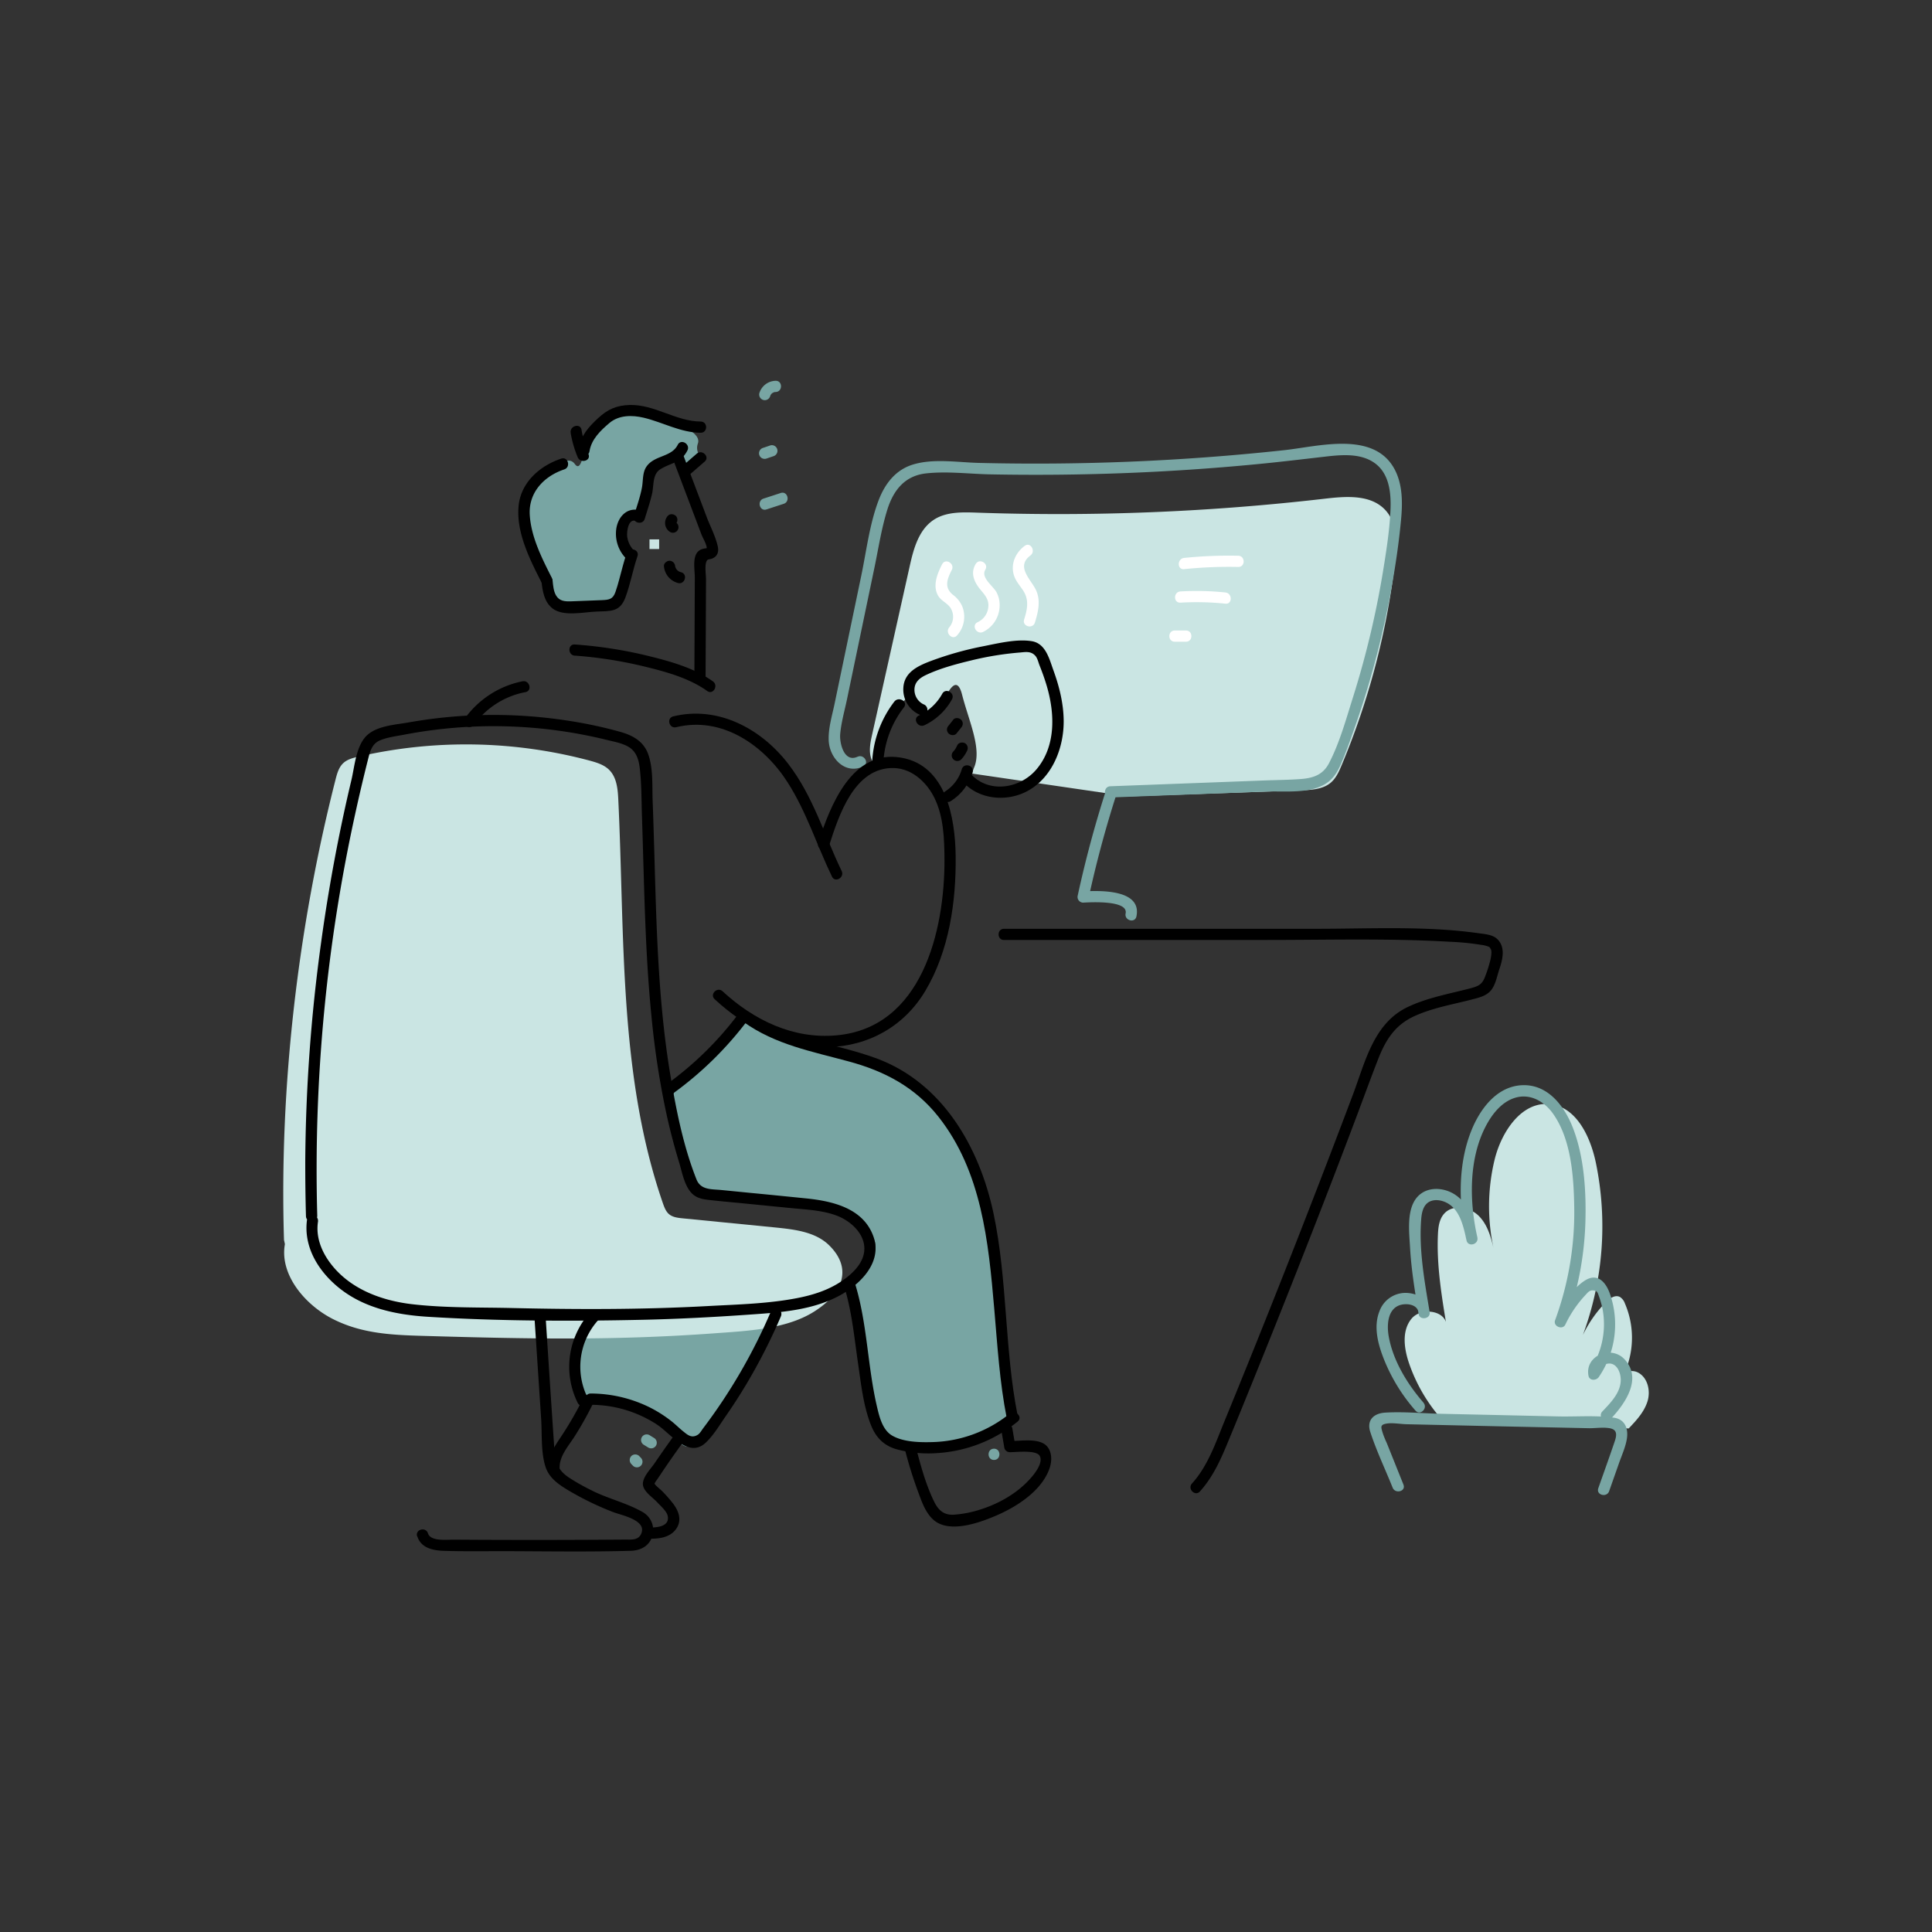 <svg viewBox="0 0 1000 1000" width="1000" height="1000" xmlns="http://www.w3.org/2000/svg"><rect x="0" y="0" width="1000" height="1000" fill="#333333" stroke="none"/><path d="M298.55 698.29s-3.91 24.58 8.85 24.58 32.59 10.56 36.4 13.54 9.75 22.34 21.45 5.92 46.85-67.9 32.91-65.61-81.65 3.75-81.65 3.75-11.39.48-14.08 9.51" fill="#78a5a3"/><path d="M356.81 558.42s-13.59 2.27-7.6 23.82 2.84 34.49 22.71 36.45S436 623.9 442 630.93s13.18 8.43 10.6 17.46-15.27 8.94-9.25 30.43 9.19 59.27 16.35 64.14 25.16 9.06 38.4 4.22 26.84-9.54 25.82-22.56-10.09-83.76-11.48-90.62-16.36-61-39.75-72.79-63.6-23.21-72.69-27.5-12.27-9.47-20.33 2.46" fill="#78a5a3"/><path d="M715.48 262.5c-7.65-6.5-19.37-5.58-29.63-4.39a1198.91 1198.91 0 01-180.24 7.23c-7.22-.25-14.93-.46-21.13 3-8.66 4.87-11.49 15.17-13.55 24.42L451.46 380c-1 4.46-2 9.22-.19 13.47a4.8 4.8 0 003.59 2.86c.42-3.81.89-7.61 1.27-9.12.86-3.46 11.33-31.06 15.58-25s11.5 10.58 14.08 5.92 8.74-22.08 12.19-8.54 10.39 28.05 6.19 37.73a14.93 14.93 0 00-.92 3.09L584 412.23l89.53-3.15c5.24-.19 10.9-.52 14.91-3.67 2.94-2.31 4.5-5.78 5.9-9.12a387.8 387.8 0 0027.75-105.69c1.14-9.92 1.29-21.39-6.61-28.1zM746.35 734.8a86.19 86.19 0 01-16.93-28.87c-2.66-7.65-4-16.88 1.05-23.22s18.14-4.52 18.27 3.57c-2.58-15.61-5.17-31.35-4.48-47.15.16-3.83.63-7.94 3.15-10.84 4.47-5.15 13.39-3.66 18.16 1.22s6.45 11.91 7.94 18.57a102.56 102.56 0 01.08-47.77c3.5-14.45 14-30.42 28.79-28.8C816 573 823.18 588.35 826 601.76a162.36 162.36 0 01-6.7 89.24 62.82 62.82 0 0111.9-17c1.95-2 4.84-4 7.3-2.67a6.46 6.46 0 012.54 3.31 44.9 44.9 0 01-4.45 43.52c-1.64-5.51 6-10.39 11.14-7.79s6.71 9.54 5 15-5.76 9.87-9.73 14" fill="#cae5e3"/><path d="M443.89 391.66c-7 3.28-9.43-7.09-9-11.72.52-6 2.26-12 3.49-17.87l7.13-34.2 7.13-34.2c2.08-10 3.62-20.27 6.68-30 3.13-9.92 9-17.4 19.94-18.63s22.39.28 33.33.49q34.43.67 68.85-.63t68.7-4.6c11.61-1.11 23.17-2.49 34.75-3.83 8.54-1 18.83-2.17 26.34 3 8.24 5.65 8.93 16.58 8.43 25.65-.57 10.62-2.29 21.27-4 31.74a469.69 469.69 0 01-15.4 64.2c-3.57 11.29-6.92 23.59-12.44 34.1-3.09 5.89-8.14 7.58-14.45 8.06s-12.69.51-19 .75l-79.66 3c-3.72.14-3.74 5.94 0 5.8l80.65-3.05c10-.37 23.91 1.47 32.32-5.14 3.07-2.42 4.94-5.76 6.46-9.29 2.62-6.06 4.82-12.34 7-18.57a468.76 468.76 0 0019-71.9c2.12-11.7 3.89-23.52 5-35.36.85-8.87 1-18.64-3.38-26.71-10.76-19.86-39.38-11.66-56.97-9.75q-39.62 4.29-79.45 5.94-39.32 1.62-78.68.66c-11.11-.27-23.84-2.48-34.61 1-8.65 2.83-14 9.87-17.18 18.09-4.77 12.4-6.38 26.32-9.08 39.27l-9.17 44-4.68 22.47c-1.28 6.11-3.31 12.65-3 19 .49 9.06 8.49 17.64 17.85 13.27 3.38-1.58.44-6.58-2.93-5zM276.09 285.5s-10.7-27.05.23-35.42 17.49-14.94 21.21-9.9 4.57-8.56 7.15-13.91 19.3-16.46 33.18-11.78 25.3 9.55 23.36 15.08 4.11 7.81-1.28 9.68-5.13 4.27-6.65.93-3.89-3.14-9.91-1-6.67 4.21-7.75 10.24 1.41 12-3.58 14.64-6.46 1.35-8.19 5-3.54 9.2-1.15 12.76 5 6.67 2.78 12.82.23 16-6.42 17.42-31.62 6.47-32.68-.75-3.25-16.67-3.25-16.67" fill="#78a5a3"/><path d="M147 641.81c-2.46-79 7.16-161.78 26.7-238.41.78-3.06 1.68-6.29 4-8.43 2.05-1.91 4.89-2.65 7.61-3.29a248.32 248.32 0 01119.87 2c3.67 1 7.49 2.15 10.17 4.84 3.88 3.9 4.42 9.92 4.68 15.41 3.4 70.28.07 142.49 23.13 209 .71 2 1.5 4.14 3.13 5.52 1.89 1.59 4.51 1.9 7 2.15l48.53 4.79c9.77 1 20.36 2.3 27.36 9.19 12.35 12.18 6.87 25.06-7.8 34.31s-35 10-52.33 11.28c-52.82 3.8-97.1 2.82-151.13 1.25-16.16-.47-31-1.35-45.45-8.61s-27.87-23-25-38.86" fill="#cae5e3"/><path d="M348.08 237L360 268.51l3.06 8.11c.69 1.82 2.86 5.31 2.73 7.21 0-.06 1.31-.32-.56 0a10.22 10.22 0 00-2.14.48 5.23 5.23 0 00-2.76 2.52c-1.72 3.42-.68 8.6-.7 12.28l-.07 16.59-.15 35.14c0 3.73 5.78 3.74 5.8 0l.15-34.17.07-16.59c0-2.71-.62-6.18 0-8.78.6-2.33 1.54-1.43 3.51-2.34 2.53-1.17 3.14-3.48 2.59-6.08-1.08-5.08-3.8-10.18-5.64-15l-12.27-32.44c-1.31-3.46-6.92-2-5.6 1.54z"/><path d="M345.64 267a5.63 5.63 0 00-1.28 4.82 5.42 5.42 0 002.56 3.59 2.9 2.9 0 002.93-5c-.33-.2 0 0 .14.13-.36-.31.14.13.1.17s-.18-.32-.19-.32.25.69.09.08c-.1-.39.12.6 0 .21v-.18.31c0 .2-.11.24 0 .1s.05-.12-.19.21a3 3 0 000-4.11c-1.05-1-3.08-1.26-4.1 0zM330.08 263.91c-5.93-.91-9.95 3.67-11 9.22a18.23 18.23 0 005.09 16.05c2.61 2.68 6.71-1.43 4.11-4.11a12.53 12.53 0 01-3.66-7.56c-.2-2.06.41-8.54 3.92-8s5.23-5 1.54-5.59z"/><path d="M350.78 230.27c-3.29 6.46-11.95 5.26-16.11 11.16-2.22 3.14-1.72 7.3-2.4 10.93-.94 5-2.69 9.79-4.15 14.63-1.08 3.59 4.52 5.12 5.6 1.55 1.3-4.31 2.78-8.59 3.79-13s.09-10.11 4.38-12.72c5.6-3.41 10.62-3.19 13.9-9.64 1.69-3.32-3.31-6.27-5-2.93zM360.63 234.83l-7.6 6.59c-2.82 2.45 1.3 6.54 4.11 4.1l7.59-6.59c2.83-2.45-1.29-6.54-4.1-4.1zM285.65 299.15C280.52 289 274.89 278 274.2 266.47s7.34-20 17.84-23.5c3.53-1.16 2-6.77-1.54-5.59-10.84 3.59-20.57 12-22 23.85-1.65 14.13 5.91 28.66 12.1 40.85 1.69 3.33 6.7.4 5-2.93zM295.37 224.05a58 58 0 003.63 12.59c1.41 3.41 7 1.92 5.6-1.54a57.93 57.93 0 01-3.6-12.6c-.61-3.67-6.2-2.11-5.6 1.55z"/><path d="M305.13 233.54c1-6.19 5.69-10.69 10.3-14.59 4.92-4.16 11.7-4.17 17.72-2.75 9.88 2.34 19.17 7.75 29.53 7.79 3.74 0 3.74-5.79 0-5.8-12.79-.06-23.89-8.94-36.82-8.57-6.79.2-11.35 2.25-16.31 6.84-4.65 4.31-9 9.06-10 15.54-.58 3.65 5 5.22 5.59 1.54zM280.24 300.61c.51 5.12 1.39 11 5.79 14.36 5.71 4.31 16.14 1.83 22.72 1.57 7.27-.28 12.1.31 14.93-7.21 2.63-7 3.86-14.39 6.28-21.43 1.21-3.55-4.39-5.07-5.6-1.55-1.51 4.41-2.59 8.92-3.81 13.41-.6 2.24-1.22 4.48-2 6.67-1.32 3.78-3.32 4.05-7.06 4.2-5.22.2-10.44.43-15.66.61-3.38.12-6.28 0-8.08-3.13-1.23-2.16-1.48-5.08-1.72-7.5-.37-3.68-6.18-3.72-5.81 0zM350 376.4c23.7-5.8 45.34 9.27 57.64 28.51 9.82 15.34 15.12 32.54 23 48.84 1.63 3.36 6.63.42 5-2.93-9.06-18.74-14.77-38.71-27.65-55.45-14-18.19-36.3-30.26-59.54-24.57-3.63.89-2.09 6.49 1.54 5.6z"/><path d="M429.13 437.74c5-15.58 13.07-40.79 33.6-40.2 9.47.27 17.15 7.57 21.06 15.72 4.65 9.69 5 21 5.07 31.52.15 37-11.67 87.22-56 91.12-22.35 2-42.76-7.93-58.85-22.82-2.74-2.53-6.86 1.56-4.11 4.11C385.92 532 406 542.37 428.28 542c21.24-.41 39.74-10.81 50.65-29.09 12.35-20.7 16-46.17 15.72-69.91-.26-19.48-4.81-46.86-28.25-50.85-25.49-4.34-36.74 25-42.87 44.09-1.14 3.57 4.46 5.09 5.6 1.55z"/><path d="M164.22 629.49A859.23 859.23 0 01184.35 419q2.81-12.74 6-25.38c1.08-4.24 1.93-8.56 6.35-10.41 3.93-1.65 8.62-2.2 12.8-3A245.53 245.53 0 01314.2 383c3.67.9 7.89 1.64 11.17 3.6 3.95 2.36 5.23 6.53 5.75 10.85 1 8.39.88 17 1.17 25.48 1.17 34.67 1.49 69.42 5 104a434.78 434.78 0 007.71 49.85q2.77 12.59 6.53 24.92c1.67 5.45 3 14 8.23 17.32 2.35 1.51 5.1 1.84 7.82 2.14 4.85.53 9.71 1 14.56 1.44l27.18 2.69c7.89.78 16.18 1.09 23.68 3.88 7 2.6 14.42 9.07 14.39 17.14 0 7.54-6.64 13.47-12.46 17.27-6.43 4.19-13.75 6.56-21.22 8.09-15.48 3.15-31.74 3.49-47.48 4.35-33.81 1.85-67.66 1.79-101.51 1-17.14-.38-34.62 0-51.67-2-16.09-1.92-32.42-8.1-42.33-21.56-4.48-6.09-7.29-13.43-6.14-21.06.55-3.65-5-5.23-5.6-1.54-2.19 14.52 6 27.52 17.11 36.23 13 10.19 29.4 13.48 45.53 14.48 36.74 2.26 74 2.35 110.77 1.55 18.56-.4 37.08-1.39 55.6-2.69 15.47-1.08 31.82-2.14 45.82-9.45 11-5.72 23.1-17.32 18.3-30.9-5.15-14.59-20.8-18.31-34.45-19.75-9.89-1-19.8-2-29.69-2.94l-14.56-1.44c-5.13-.5-10.69.09-12.91-5.5-6.8-17.13-10.53-36-13.55-54.14-6.25-37.59-7.15-75.81-8.24-113.82-.27-9.29-.54-18.59-.9-27.88-.3-7.8.36-16.71-2.28-24.18-2.39-6.74-8-9.81-14.57-11.65a227.91 227.91 0 00-27.13-5.78 250.9 250.9 0 00-82.21.91c-7 1.23-17 1.74-22.19 7.22s-5.9 15.71-7.55 22.66q-3.36 14.12-6.23 28.32-5.61 27.74-9.45 55.79a863.78 863.78 0 00-8.2 113.66c0 9.31.1 18.62.37 27.93.12 3.72 5.92 3.74 5.81 0zM297.53 339.35A218.82 218.82 0 01333.6 345c11.24 2.76 22.92 5.89 32.47 12.67 3.05 2.17 5.95-2.86 2.93-5-9.94-7.06-22.16-10.38-33.86-13.26a226.65 226.65 0 00-37.61-5.83c-3.73-.27-3.71 5.53 0 5.8z"/><path d="M270.41 352.64a48.49 48.49 0 00-30 19.5c-2.18 3 2.85 5.93 5 2.93A42.57 42.57 0 01272 358.24c3.66-.73 2.11-6.32-1.54-5.6zM462.88 363.18a55.82 55.82 0 00-11.42 30.74c-.24 3.73 5.57 3.71 5.81 0a50.61 50.61 0 0110.62-27.81c2.27-3-2.77-5.86-5-2.93zM487.7 359.11a26.6 26.6 0 01-12.12 11.26c-3.38 1.59-.44 6.59 2.93 5A31.89 31.89 0 00492.72 362c1.82-3.27-3.19-6.2-5-2.93zM493.37 372.59l-2.39 3a3.2 3.2 0 00-.85 2.05 3 3 0 00.85 2c1 1 3.1 1.27 4.11 0l2.39-3a3.21 3.21 0 00.85-2.06 3 3 0 00-.85-2.05c-1.05-1-3.1-1.27-4.11 0zM495.48 385.76a14.83 14.83 0 01-1 1.88l-.29.42s-.34.46-.14.21-.14.15-.17.2l-.42.47a2.9 2.9 0 004.11 4.1 17.09 17.09 0 002.94-4.35 3 3 0 00-1-4c-1.28-.67-3.3-.43-4 1.05zM497.81 398.18a20.38 20.38 0 01-8.62 11.47c-3.14 2-.23 7 2.93 5a26.54 26.54 0 0011.28-14.94c1.07-3.59-4.53-5.12-5.59-1.54z"/><path d="M478.11 364.6a8.36 8.36 0 01-4.78-8c.18-3.65 2.78-5.72 5.91-7.2 7.34-3.48 15.65-5.68 23.52-7.58a161 161 0 0125-4.07c2.92-.23 5.78-.89 8.1 1.66 1.14 1.24 1.6 3.46 2.21 5 1.44 3.61 2.76 7.28 3.84 11 4.11 14.16 4.64 30.93-5.46 42.83-8.56 10.09-25 12.69-34.28 2-2.45-2.83-6.54 1.29-4.1 4.1 8.39 9.68 23.29 11 34.18 4.85 12.6-7.09 18.43-22.31 18.31-36.18-.08-8.9-2.27-17.67-5.29-26-2.14-5.9-4-13.94-11.2-15.13-7.95-1.3-17.73 1.17-25.55 2.7a170.75 170.75 0 00-26.88 7.61C475 344.71 468 348 467.57 356a14.28 14.28 0 009 14.17c3.45 1.44 4.95-4.18 1.55-5.6zM343.66 293.15a9.88 9.88 0 007.29 8.63c3.63.9 5.17-4.69 1.55-5.6a4 4 0 01-2.11-1.23 4.32 4.32 0 01-.93-1.8 3 3 0 00-2.9-2.9c-1.42 0-3.1 1.34-2.9 2.9zM382 525.07a172.2 172.2 0 01-36.83 36.09c-3 2.17-.1 7.21 2.93 5A181 181 0 00387.05 528c2.25-3-2.79-5.88-5-2.93z"/><path d="M384.94 529c16.29 11.7 35.38 15.24 54.33 20.39 18.56 5 34.36 13.32 46.44 28.6 22.39 28.31 25.91 64.7 28.9 99.33 1.64 18.94 2.79 38.1 6.49 56.79.73 3.66 6.32 2.11 5.6-1.55-6.83-34.46-5.17-70.11-12.46-104.51-7.26-34.23-26.37-67.58-60.53-80.22-22.17-8.2-46.12-9.67-65.84-23.84-3-2.19-5.94 2.85-2.93 5z"/><path d="M436.73 665.13c4.21 13.34 5.39 26.91 7.41 40.65 1.54 10.51 2.69 21.69 6.59 31.65 2.58 6.6 6.69 10.88 13.66 12.8a64.31 64.31 0 0021.27 1.85 72.88 72.88 0 0041.06-16.28c2.91-2.35-1.22-6.44-4.1-4.1a66.34 66.34 0 01-39.33 14.7c-6.67.23-15.47.13-21.42-3.29-5-2.85-6.66-9.53-7.89-14.77-5.05-21.41-5-43.72-11.66-64.76-1.12-3.55-6.72-2-5.59 1.55z"/><path d="M468.4 750.29a213.24 213.24 0 006.75 21.71c1.9 5.11 3.79 10.92 8 14.65 8.23 7.29 24.15 1.42 32.8-2.33 10.67-4.62 23.49-12.91 27.37-24.55 1.27-3.82 1.24-8.9-2-11.76-4.35-3.78-13.34-2.06-18.65-2.13l2.8 2.13-1.47-8.6c-.64-3.67-6.23-2.11-5.6 1.55l1.47 8.56a2.92 2.92 0 002.8 2.13c3.16.05 13.83-1.36 15.53 2 2 3.91-3.58 10.3-5.92 12.75-6.64 7-15.62 12-24.74 14.88a57.28 57.28 0 01-13.8 2.72c-5.26.3-8.08-2.34-10.29-6.87-4.31-8.87-7-18.85-9.45-28.36-.93-3.62-6.53-2.09-5.6 1.54zM216 795.21c1.89 6 8 7.32 13.69 7.5 10.62.34 21.3.15 31.92.17 21.6.06 43.26.42 64.85-.19 5.22-.15 9.8-2.53 11.25-7.89a10.72 10.72 0 00-5.14-12.2c-8.2-4.69-17.89-6.89-26.36-11.18a113.48 113.48 0 01-11.62-6.56c-5.6-3.7-7.17-7.69-7.62-14.24q-2.34-34.56-4.56-69.13c-.24-3.71-6.05-3.74-5.8 0l3.48 52.8c.53 8-.2 17.37 2.29 25 2 6.17 7.6 9.65 12.9 12.75a152.56 152.56 0 0022 10.58c4.44 1.72 18.09 4.24 14.46 11.54-1.61 3.23-5.24 2.69-8.29 2.72l-15 .1q-14 .07-27.93.09-15.46 0-30.93-.06l-15-.09c-3.33 0-11.73 1-13.08-3.28-1.11-3.55-6.72-2-5.6 1.54z"/><path d="M305.76 727.13a62.67 62.67 0 0134.4 10.29c6.87 4.54 16.24 17.64 25.1 9.33 4.12-3.87 7.3-9.32 10.5-13.93q5.43-7.82 10.33-16a295.93 295.93 0 0018.1-35.48c1.45-3.39-3.54-6.35-5-2.93a286.63 286.63 0 01-35.34 61c-.73 1-1.62 2.57-2.68 3.22-3.19 2-5.35 0-7.45-1.68s-4-3.61-6.1-5.28a65.74 65.74 0 00-12.26-7.67 69.2 69.2 0 00-29.6-6.72c-3.73 0-3.74 5.79 0 5.81z"/><path d="M304 723.15a36 36 0 015.41-39.61c2.48-2.78-1.61-6.89-4.1-4.1a42 42 0 00-6.31 46.64c1.66 3.35 6.67.41 5-2.93z"/><path d="M301.61 724.21a176.89 176.89 0 01-11.25 19.47c-3.42 5.12-6.86 10.15-6.49 16.57.21 3.72 6 3.74 5.8 0-.36-6.41 4.41-11.56 7.68-16.66a174.82 174.82 0 009.27-16.46c1.66-3.33-3.34-6.27-5-2.92zM348.35 743.77q-4.82 6.68-9.45 13.48c-2 3-6.63 7.51-6.1 11.43.47 3.51 5.26 6.56 7.47 9 1.76 1.92 5 4.62 5.38 7.22.83 5.07-5.19 5.69-8.66 5.73-3.73 0-3.74 5.84 0 5.8 4.84 0 10.2-.9 13.12-5.26s1.2-9-1.63-12.8a71 71 0 00-5.91-6.72c-.51-.53-3.6-3-3.74-3.71-.09-.4 2-3.08 2-3.17q6.06-9.15 12.5-18c2.19-3-2.84-5.94-5-2.93z"/><path d="M336.18 279.18h5v5h-5z" fill="#cae5e3"/><path d="M519.65 486.52h136.41c31.31 0 62.78-.9 94.07.92a135.13 135.13 0 0116.44 1.6 15.81 15.81 0 014.2 1.07c.27.14.82.57-.21-.35a8.6 8.6 0 011.18 1.74c.44 1.05.13 3.29-.28 5.24a66.58 66.58 0 01-2.76 8.7c-1.27 3.44-2.78 4.71-6.25 5.72-2.6.76-5.24 1.36-7.86 2-8.76 2.12-17.61 4.12-25.81 8-17.78 8.35-22.11 28.4-28.48 45.32q-11.82 31.39-24 62.66Q662.37 665 648 700.66q-7 17.39-14.12 34.73c-4.6 11.21-8.63 23.34-16.91 32.47-2.5 2.76 1.59 6.88 4.11 4.11 6.43-7.1 10.36-15.6 14-24.36 4.64-11.15 9.17-22.33 13.71-33.52q13.53-33.37 26.68-66.9 13-33.08 25.55-66.29c4.09-10.8 8-21.66 12.2-32.42 3.84-9.91 8.6-17.71 18.5-22.35 9.45-4.41 19.93-6.16 29.95-8.75 3.74-1 7.75-1.79 10.24-5 2.3-3 3-7.33 4.19-10.85 1.73-5.08 3.18-11.32-1.11-15.47-2.36-2.29-6.43-2.59-9.5-3-27.46-3.9-56.19-2.32-83.81-2.32h-162c-3.73 0-3.74 5.81 0 5.81z"/><g fill="#78a5a3"><path d="M572.08 410.25q-8.4 26.29-14.25 53.27a2.93 2.93 0 002.79 3.68c3.6-.2 23.46-1.38 22 5.59-.76 3.65 4.83 5.21 5.59 1.55 2.94-14.14-19.07-13.42-27.61-12.95l2.8 3.68q5.85-27 14.26-53.27c1.14-3.57-4.46-5.1-5.6-1.55zM326.76 757.77l.84.87a2.9 2.9 0 004.11-4.1l-.85-.88a2.93 2.93 0 00-4.1 0 3 3 0 000 4.11zM333.35 747.9l2.13 1.31a2.9 2.9 0 102.93-5l-2.13-1.31a2.9 2.9 0 10-2.93 5zM514.49 755.66c3.74 0 3.74-5.81 0-5.81s-3.74 5.81 0 5.81zM736.79 726c-8.3-9.54-15.77-21.69-18-34.32-.95-5.4-.75-13.47 5.21-15.94 3.4-1.41 9.83-.86 10.22 3.79l5.7-.77c-2.59-15.66-5.57-31.88-4.3-47.82.29-3.62 1.18-7.85 5-9.27 2.84-1.06 6.29-.25 8.81 1.23 6.49 3.8 8.15 12.47 9.68 19.2l5.6-1.54c-4.17-18.17-4.6-40.3 4.15-57.31 3.22-6.26 8.09-12.69 15.07-14.95 7.9-2.55 15.28 1.69 19.82 8 9.64 13.47 10.86 33.3 11.08 49.26a162 162 0 01-9.93 57.83c-1.12 3.08 3.85 5.19 5.3 2.24a60.13 60.13 0 0110.24-15.13c1.35-1.41 2.19-2.83 4.34-2.58s2.16 1.21 3 3.51a41.47 41.47 0 011.91 7.36 42.66 42.66 0 01-7.2 31.1l5.3.69c-.63-3.32 3.75-5.47 6.51-4.64 3.23 1 4.52 5.08 4.59 8 .16 6.73-5.21 12.09-9.51 16.62-2.57 2.71 1.53 6.82 4.11 4.1 7.45-7.85 16.94-21.06 7.24-31.22-6.93-7.27-20.52-1.74-18.53 8.66.5 2.66 4 2.57 5.3.69a48.06 48.06 0 005.61-43.64c-2.21-5.84-6.43-10.35-12.76-6.35-6.71 4.24-11.74 13-15.15 19.88l5.3 2.24a167.33 167.33 0 0010.09-52.13c.48-16.09-.6-34-6.49-49.1-4.3-11.07-12.81-22.43-26-22s-21.86 12.08-26.37 23.12c-7.23 17.72-6.87 38.86-2.66 57.23.83 3.64 6.42 2.1 5.6-1.54-1.86-8.15-4.26-17.54-11.8-22.32-5.8-3.68-14.23-4.14-19.16 1.25-5.85 6.39-4.32 18.33-3.88 26.15.65 11.64 2.57 23.17 4.47 34.66.52 3.2 6 2.49 5.7-.77-.5-5.9-4.94-9.55-10.7-10.16a14.36 14.36 0 00-15.3 9.4c-3.35 8.43-.49 18 2.79 26a91.74 91.74 0 0015.88 25.43c2.45 2.82 6.54-1.3 4.1-4.1z"/><path d="M726.42 768.42l-8.65-21.56a49.9 49.9 0 01-2.16-5.38c-.65-2.43-1.39-3.85 1.41-4.5 3.32-.77 7.62.13 11 .2l47.2 1.06 47.19 1c3.33.08 8.63-.78 11.8.27 3.71 1.23 2 5.25 1.07 8-2.59 7.62-5.33 15.2-8 22.79-1.24 3.54 4.37 5 5.6 1.55l5.12-14.54c1.46-4.16 3.43-8.4 4.09-12.78.77-5.19-1.06-9.91-6.69-10.72-9.24-1.33-19.38-.47-28.72-.67l-30.48-.69-30.48-.68c-9.48-.21-19.27-1.17-28.73-.6-6.11.38-9.7 4-7.72 10.05 3.19 9.78 7.73 19.24 11.55 28.78 1.37 3.43 7 1.93 5.6-1.54zM401.45 197.1a9 9 0 00-8.39 6.35 2.9 2.9 0 005.6 1.54 3.14 3.14 0 011.06-1.51c-.05 0 1-.48.66-.37a2.82 2.82 0 011.07-.21c3.72-.09 3.74-5.89 0-5.8zM396.58 237.4l3.86-1.31a2.91 2.91 0 00-1.55-5.6l-3.89 1.32a2.9 2.9 0 101.55 5.59zM396.73 263.68l8.92-2.91c3.54-1.16 2-6.76-1.54-5.6l-8.92 2.91c-3.54 1.15-2 6.76 1.54 5.6z"/></g><g fill="#fff"><path d="M612.91 294.59a226.23 226.23 0 0128-1.14c3.74.08 3.74-5.72 0-5.8a228.19 228.19 0 00-28 1.13c-3.68.38-3.72 6.19 0 5.81zM611 311.93a144.39 144.39 0 0123.25.53c3.71.39 3.69-5.42 0-5.8a143.25 143.25 0 00-23.25-.53c-3.71.21-3.73 6 0 5.8zM608.06 332.15h5.8c3.73 0 3.74-5.8 0-5.8h-5.8c-3.74 0-3.75 5.8 0 5.8zM487.63 292.06c-2.43 4.79-5 10.95-2.14 16.14 1.53 2.76 4.61 3.76 6.36 6.26a8.5 8.5 0 01-.52 10.25c-2.39 2.84 1.69 7 4.11 4.1a14.44 14.44 0 002.56-15.09 14.85 14.85 0 00-4.81-5.89c-4.63-3.81-2.95-8.09-.54-12.84 1.68-3.32-3.32-6.26-5-2.93zM505 291.94c-2.8 4.66-.83 9.26 2.38 13.14 2.43 2.95 4.65 5.26 4.15 9.31a9.52 9.52 0 01-5.56 7.67c-3.35 1.66-.41 6.66 2.93 5a15.32 15.32 0 008.49-12.93 14.25 14.25 0 00-1.57-7.53c-1.76-3.31-8.3-7.6-5.81-11.75 1.93-3.21-3.09-6.13-5-2.93zM530.38 282.52c-4.49 3.38-7.18 8.81-5.78 14.5.79 3.21 2.86 5.56 4.69 8.2 3.53 5.09 2.52 9.87.79 15.46-1.11 3.57 4.49 5.1 5.59 1.54 1.77-5.72 3.21-11.82.24-17.42-2.87-5.42-10-11.69-2.6-17.26 3-2.22.06-7.26-2.93-5z"/></g></svg>